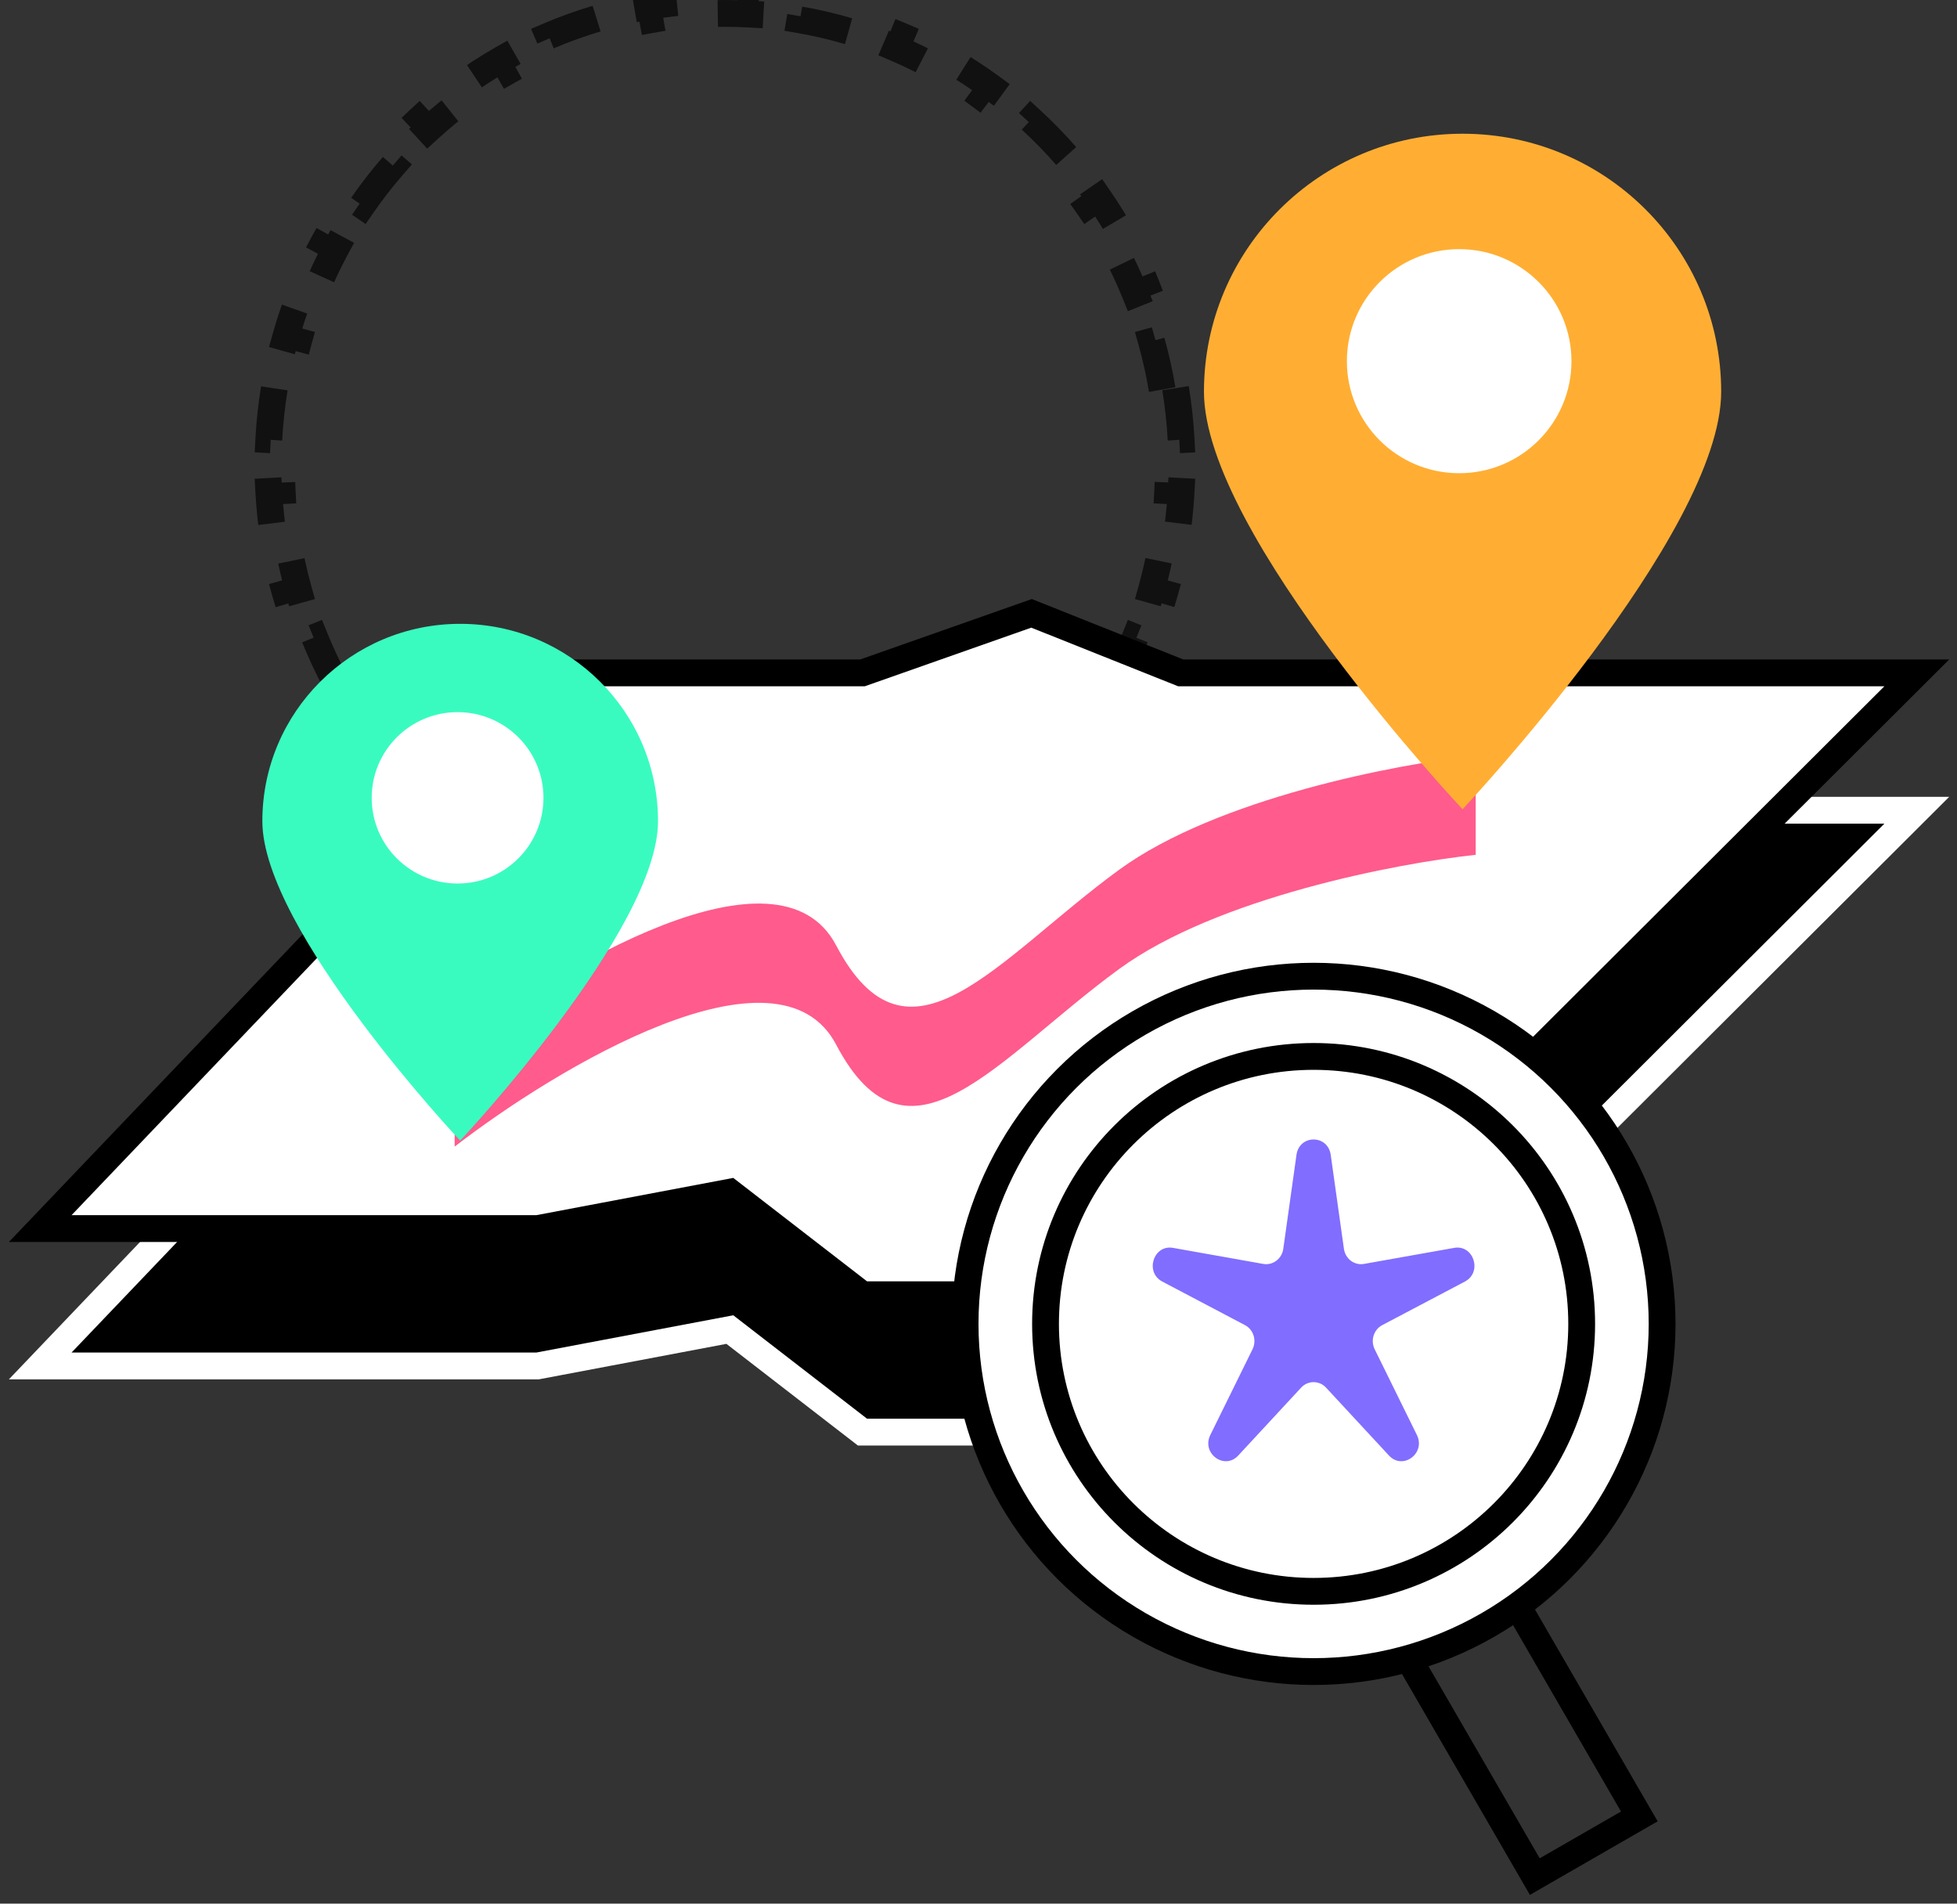 <svg xmlns="http://www.w3.org/2000/svg" width="146" height="142" viewBox="0 0 146 142" fill="none"><rect x="0" y="0" width="146" height="142" fill="#333333" stroke="none"/><path d="M87.7 28.959C87.906 30.217 88.046 31.497 88.116 32.797L87.117 32.85C87.151 33.471 87.168 34.097 87.168 34.727C87.168 35.357 87.151 35.982 87.117 36.603L88.116 36.657C88.046 37.956 87.906 39.237 87.7 40.494L86.713 40.333C86.509 41.577 86.238 42.799 85.904 43.993L86.867 44.262C86.518 45.51 86.102 46.729 85.624 47.915L84.697 47.541C84.227 48.706 83.695 49.839 83.105 50.934L83.985 51.408C83.373 52.545 82.7 53.644 81.97 54.699L81.147 54.131C80.435 55.161 79.667 56.15 78.849 57.091L79.604 57.747C78.758 58.719 77.86 59.643 76.913 60.513L76.237 59.777C75.317 60.623 74.35 61.417 73.341 62.155L73.931 62.962C72.894 63.721 71.812 64.421 70.692 65.059L70.197 64.19C69.115 64.807 67.996 65.363 66.843 65.854L67.236 66.774C66.058 67.277 64.846 67.714 63.605 68.081L63.322 67.122C62.133 67.473 60.917 67.759 59.677 67.974L59.848 68.959C58.592 69.177 57.313 69.325 56.014 69.399L55.957 68.401C55.337 68.436 54.713 68.454 54.084 68.454C53.455 68.454 52.83 68.436 52.21 68.401L52.154 69.399C50.855 69.325 49.575 69.177 48.319 68.959L48.49 67.974C47.251 67.759 46.035 67.473 44.846 67.122L44.562 68.081C43.322 67.714 42.11 67.277 40.932 66.774L41.325 65.854C40.172 65.363 39.053 64.807 37.971 64.19L37.475 65.059C36.355 64.421 35.274 63.721 34.236 62.962L34.827 62.155C33.818 61.417 32.851 60.623 31.931 59.777L31.254 60.513C30.308 59.643 29.41 58.719 28.564 57.747L29.319 57.091C28.5 56.15 27.733 55.161 27.02 54.131L26.198 54.699C25.468 53.644 24.795 52.545 24.183 51.408L25.063 50.934C24.473 49.839 23.941 48.706 23.471 47.541L22.544 47.915C22.066 46.729 21.65 45.51 21.301 44.262L22.264 43.993C21.93 42.799 21.659 41.577 21.455 40.333L20.468 40.494C20.262 39.237 20.122 37.956 20.052 36.657L21.05 36.603C21.017 35.982 21 35.357 21 34.727C21 34.097 21.017 33.471 21.05 32.85L20.052 32.797C20.122 31.497 20.262 30.217 20.468 28.959L21.455 29.121C21.659 27.877 21.93 26.655 22.264 25.461L21.301 25.192C21.65 23.944 22.066 22.725 22.544 21.539L23.471 21.913C23.941 20.748 24.473 19.615 25.063 18.52L24.183 18.046C24.795 16.908 25.468 15.81 26.198 14.755L27.02 15.323C27.733 14.292 28.5 13.304 29.319 12.363L28.564 11.707C29.41 10.735 30.308 9.811 31.254 8.941L31.931 9.677C32.851 8.831 33.818 8.037 34.827 7.299L34.236 6.492C35.274 5.733 36.355 5.033 37.475 4.395L37.971 5.264C39.053 4.647 40.172 4.091 41.325 3.599L40.932 2.68C42.11 2.177 43.322 1.74 44.562 1.373L44.846 2.332C46.035 1.98 47.251 1.695 48.49 1.48L48.319 0.495C49.575 0.277 50.855 0.129 52.154 0.055L52.21 1.053C52.83 1.018 53.455 1 54.084 1C54.713 1 55.337 1.018 55.957 1.053L56.014 0.055C57.313 0.129 58.592 0.277 59.848 0.495L59.677 1.48C60.917 1.695 62.133 1.98 63.322 2.332L63.605 1.373C64.846 1.74 66.058 2.177 67.236 2.68L66.843 3.599C67.996 4.091 69.115 4.647 70.197 5.264L70.692 4.395C71.812 5.033 72.894 5.733 73.931 6.492L73.341 7.299C74.35 8.037 75.317 8.831 76.237 9.677L76.913 8.941C77.86 9.811 78.758 10.735 79.604 11.707L78.849 12.363C79.667 13.304 80.435 14.292 81.147 15.323L81.97 14.755C82.7 15.81 83.373 16.908 83.985 18.046L83.105 18.52C83.695 19.615 84.227 20.748 84.697 21.913L85.624 21.539C86.102 22.725 86.518 23.944 86.867 25.192L85.904 25.461C86.238 26.655 86.509 27.877 86.713 29.121L87.7 28.959Z" stroke="#111111" stroke-width="2" stroke-dasharray="4 4"></path><path d="M3 101.893L42.576 60.441H64.343L76.958 56L88.088 60.441H143L96.498 106.828H64.343L54.449 99.179L40.102 101.893H3Z" fill="black" stroke="white" stroke-width="2"></path><path d="M3 91.646L42.576 50.194H64.343L76.958 45.752L88.088 50.194H143L96.498 96.581H64.343L54.449 88.932L40.102 91.646H3Z" fill="white" stroke="black" stroke-width="2"></path><path d="M33.919 85.531C41.611 79.585 58.08 69.74 62.379 77.922C67.756 88.162 74.371 78.944 83.493 72.282C90.79 66.952 104.27 64.386 110.093 63.764V56.362C104.265 56.979 90.799 59.55 83.493 64.879C74.371 71.541 67.756 80.76 62.379 70.52C58.08 62.333 41.602 72.183 33.919 78.129V85.531Z" fill="#FF5B8C"></path><path d="M128.407 29.221C128.407 39.85 109.114 60.368 109.114 60.368C109.114 60.368 89.82 39.85 89.82 29.221C89.82 18.592 98.458 9.975 109.114 9.975C119.769 9.975 128.407 18.592 128.407 29.221Z" fill="#FFAE33"></path><ellipse cx="108.86" cy="26.942" rx="8.377" ry="8.357" fill="white"></ellipse><path d="M49.09 61.257C49.09 69.388 34.331 85.085 34.331 85.085C34.331 85.085 19.572 69.388 19.572 61.257C19.572 53.126 26.18 46.535 34.331 46.535C42.482 46.535 49.09 53.126 49.09 61.257Z" fill="#39FBC0"></path><ellipse cx="34.137" cy="59.514" rx="6.408" ry="6.393" fill="white"></ellipse><rect width="8.994" height="30.943" transform="matrix(0.867 -0.499 0.501 0.865 99 113.219)" stroke="black" stroke-width="2"></rect><ellipse cx="98" cy="98.755" rx="26" ry="25.936" fill="white" stroke="black" stroke-width="2"></ellipse><ellipse cx="98" cy="98.755" rx="20" ry="19.951" fill="white" stroke="black" stroke-width="2"></ellipse><path d="M96.723 86.145C96.937 84.618 99.063 84.618 99.277 86.145L100.262 93.156C100.366 93.901 101.042 94.409 101.758 94.282L108.486 93.085C109.945 92.825 110.609 94.901 109.29 95.597L103.121 98.847C102.485 99.182 102.232 99.989 102.557 100.649L105.705 107.041C106.381 108.413 104.654 109.688 103.624 108.577L98.931 103.512C98.423 102.964 97.577 102.964 97.069 103.512L92.376 108.577C91.346 109.688 89.619 108.413 90.295 107.041L93.443 100.649C93.768 99.989 93.515 99.182 92.879 98.847L86.71 95.597C85.391 94.901 86.055 92.825 87.514 93.085L94.242 94.282C94.958 94.409 95.633 93.901 95.738 93.156L96.723 86.145Z" fill="#816DFF"></path></svg>
